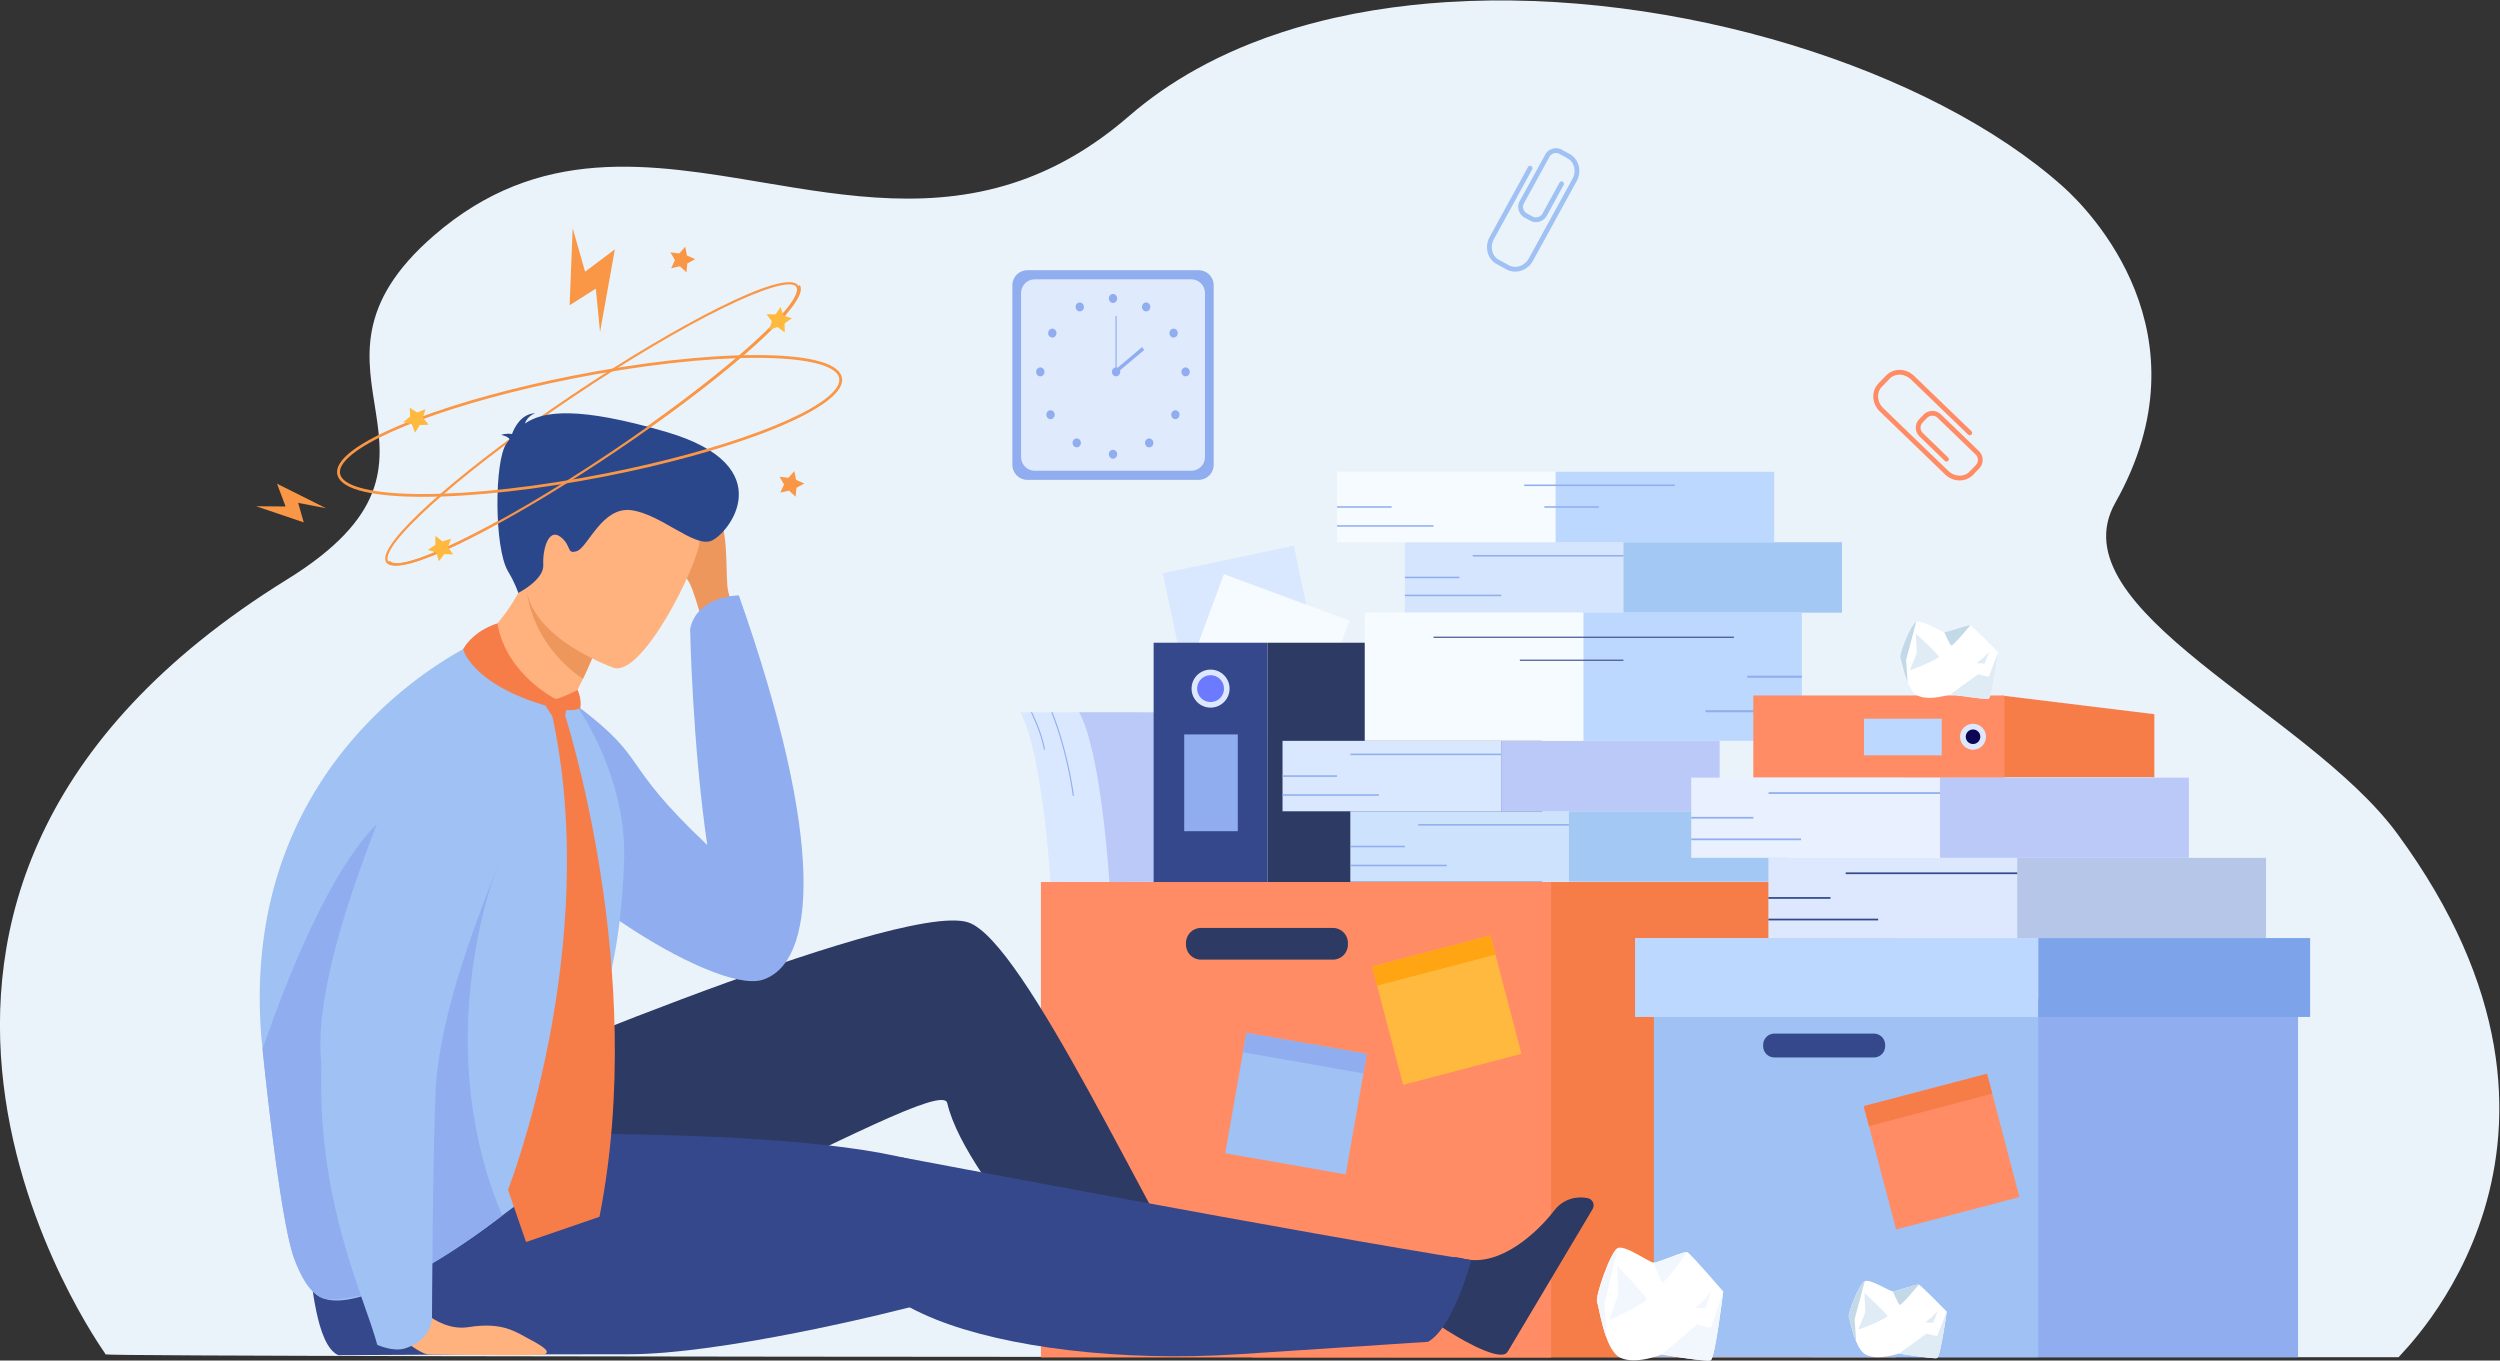 <svg width="3506.519" height="1908.263" xmlns="http://www.w3.org/2000/svg"><rect width="100%" height="100%" fill="#333333" stroke="none"/><path d="M2699.37 326.49c-154.91 0-2411.583-.47-2412.886 2.94l-.221.43s-.221.42-.221.63c-.863 1.71-347.702 480.8 191.503 814.32 210.975 130.5-13.203 216.64 154.564 361.92 110.775 95.91 227.364 75.76 347.179 55.6 88.722-14.92 179.222-29.85 270.432 2.36 37.89 13.36 75.9 34.87 113.95 67.88 21.42 18.56 44.89 34.79 70.02 48.8 3.86 2.16 7.75 4.27 11.68 6.31 15.05 7.84 30.65 14.92 46.72 21.29 10.79 4.28 21.79 8.23 33 11.86h.01c17.77 5.77 36.03 10.75 54.68 14.95 26.49 5.98 53.75 10.42 81.56 13.43 12.13 1.33 24.36 2.36 36.68 3.14 239.55 15.12 509.15-69.92 648.27-194.22 28.01-25.03 155.38-154.54 54.98-332.55-63.39-112.39 202.17-219.73 296.54-348.07 239.93-326.3 3.74-546.77 1.56-551.02" style="fill:#ebf3fa;fill-opacity:1;fill-rule:nonzero;stroke:none;stroke-width:.1" transform="matrix(1.333 0 0 -1.333 -233.936 2338.785)"/><path d="m1565.99 1042.49-137.91-29.1-29.11 137.91 137.92 29.1 29.1-137.91" style="fill:#d9e8fe;fill-opacity:1;fill-rule:nonzero;stroke:none;stroke-width:.1" transform="matrix(1.333 0 0 -1.333 -233.936 2338.785)"/><path d="m1546.56 969.27-132.19 48.94 48.93 132.18 132.19-48.93-48.93-132.19" style="fill:#f5fbff;fill-opacity:1;fill-rule:nonzero;stroke:none;stroke-width:.1" transform="matrix(1.333 0 0 -1.333 -233.936 2338.785)"/><path d="M1436.85 1249.62h-180.43c-8.63 0-15.7 7.07-15.7 15.7v189.17c0 8.63 7.07 15.7 15.7 15.7h180.43c8.63 0 15.7-7.07 15.7-15.7v-189.17c0-8.63-7.07-15.7-15.7-15.7" style="fill:#8fadef;fill-opacity:1;fill-rule:nonzero;stroke:none;stroke-width:.1" transform="matrix(1.333 0 0 -1.333 -233.936 2338.785)"/><path d="M1429.03 1259.18h-164.79c-7.89 0-14.34 6.45-14.34 14.34v172.77c0 7.89 6.45 14.34 14.34 14.34h164.79c7.89 0 14.34-6.45 14.34-14.34v-172.77c0-7.89-6.45-14.34-14.34-14.34" style="fill:#dfebfd;fill-opacity:1;fill-rule:nonzero;stroke:none;stroke-width:.1" transform="matrix(1.333 0 0 -1.333 -233.936 2338.785)"/><path d="M1342.25 1440.5c0 2.6 1.96 4.71 4.38 4.71 2.43 0 4.39-2.11 4.39-4.71s-1.96-4.71-4.39-4.71c-2.42 0-4.38 2.11-4.38 4.71M1377.65 1433.84c1.18 2.28 3.85 3.1 5.97 1.83 2.12-1.26 2.88-4.13 1.7-6.4-1.17-2.27-3.85-3.09-5.96-1.83-2.12 1.27-2.88 4.13-1.71 6.4M1407.99 1407.98c2.03 1.41 4.75.78 6.06-1.4 1.31-2.19.73-5.1-1.31-6.51-2.03-1.41-4.75-.79-6.06 1.4-1.32 2.19-.73 5.1 1.31 6.51M1423.01 1367.95c2.42 0 4.39-2.11 4.39-4.71s-1.97-4.71-4.39-4.71-4.39 2.11-4.39 4.71 1.97 4.71 4.39 4.71M1415.34 1321.49c1.71-1.84 1.71-4.82 0-6.66-1.71-1.84-4.49-1.84-6.21 0-1.71 1.84-1.71 4.82 0 6.66 1.72 1.84 4.5 1.84 6.21 0M1387.79 1291.84c1.71-1.84 1.71-4.82 0-6.66-1.72-1.84-4.5-1.84-6.21 0s-1.71 4.82 0 6.66c1.71 1.84 4.49 1.84 6.21 0M1342.25 1276.56c0 2.6 1.96 4.7 4.38 4.7 2.43 0 4.39-2.1 4.39-4.7 0-2.61-1.96-4.72-4.39-4.72-2.42 0-4.38 2.11-4.38 4.72M1315.48 1433.84c-1.18 2.28-3.85 3.1-5.97 1.83-2.12-1.26-2.88-4.13-1.7-6.4 1.17-2.27 3.84-3.09 5.96-1.83 2.12 1.27 2.88 4.13 1.71 6.4M1285.14 1407.98c-2.03 1.41-4.75.78-6.06-1.4-1.32-2.19-.73-5.1 1.31-6.51 2.03-1.41 4.75-.79 6.06 1.4 1.32 2.19.73 5.1-1.31 6.51M1270.12 1367.95c-2.42 0-4.39-2.11-4.39-4.71s1.97-4.71 4.39-4.71 4.39 2.11 4.39 4.71-1.97 4.71-4.39 4.71M1277.79 1321.49c-1.71-1.84-1.71-4.82 0-6.66 1.71-1.84 4.49-1.84 6.21 0 1.71 1.84 1.71 4.82 0 6.66-1.72 1.84-4.5 1.84-6.21 0M1305.34 1291.84c-1.71-1.84-1.71-4.82 0-6.66 1.72-1.84 4.5-1.84 6.21 0s1.71 4.82 0 6.66c-1.71 1.84-4.49 1.84-6.21 0M1345.45 1363.24c0 2.6 1.97 4.71 4.39 4.71s4.39-2.11 4.39-4.71-1.97-4.71-4.39-4.71-4.39 2.11-4.39 4.71" style="fill:#8fadef;fill-opacity:1;fill-rule:nonzero;stroke:none;stroke-width:.1" transform="matrix(1.333 0 0 -1.333 -233.936 2338.785)"/><path d="M1350.44 1363.24h-1.2v58.83h1.2v-58.83" style="fill:#8fadef;fill-opacity:1;fill-rule:nonzero;stroke:none;stroke-width:.1" transform="matrix(1.333 0 0 -1.333 -233.936 2338.785)"/><path d="m1350.4 1361.8-2.22 3.04 29.06 24.48 2.22-3.03-29.06-24.49" style="fill:#8fadef;fill-opacity:1;fill-rule:nonzero;stroke:none;stroke-width:.1" transform="matrix(1.333 0 0 -1.333 -233.936 2338.785)"/><path d="m1785.54 1522.36-5.83 3.2c-6.22 3.41-8.5 11.24-5.09 17.46l26.81 48.87c3.41 6.22 11.24 8.51 17.46 5.1l8.34-4.58a2.516 2.516 0 1 0-2.42-4.41l-8.34 4.57c-3.79 2.08-8.55.69-10.63-3.1l-26.81-48.87c-2.07-3.78-.68-8.55 3.1-10.63l5.83-3.19c3.78-2.08 8.55-.69 10.62 3.1l17.8 32.44c.67 1.22 2.2 1.66 3.42 1 1.22-.67 1.66-2.2.99-3.42l-17.79-32.44c-3.41-6.22-11.25-8.51-17.46-5.1" style="fill:#9fc1f4;fill-opacity:1;fill-rule:nonzero;stroke:none;stroke-width:.1" transform="matrix(1.333 0 0 -1.333 -233.936 2338.785)"/><path d="m1760.66 1471.04-10.44 5.73c-9.7 5.32-12.95 18.09-7.25 28.48l40.3 73.48c.67 1.21 2.2 1.66 3.42.99 1.22-.67 1.66-2.2.99-3.41l-40.3-73.48c-4.36-7.95-2-17.66 5.26-21.65l10.44-5.72c7.26-3.99 16.72-.76 21.08 7.2l45.91 83.69c4.36 7.95 2 17.66-5.26 21.65a2.516 2.516 0 0 0-1 3.41 2.52 2.52 0 0 0 3.42 1c9.7-5.32 12.95-18.09 7.25-28.48l-45.91-83.69c-5.69-10.39-18.21-14.52-27.91-9.2" style="fill:#9fc1f4;fill-opacity:1;fill-rule:nonzero;stroke:none;stroke-width:.1" transform="matrix(1.333 0 0 -1.333 -233.936 2338.785)"/><path d="m2194.9 1313.46 4.61 4.78c4.93 5.1 13.09 5.24 18.19.32l40.11-38.71c5.1-4.93 5.25-13.08.32-18.19l-6.61-6.84c-.96-1-2.56-1.03-3.56-.07-1 .97-1.02 2.56-.06 3.56l6.61 6.85c3 3.1 2.91 8.07-.2 11.07l-40.11 38.71c-3.1 2.99-8.07 2.9-11.07-.2l-4.61-4.78c-3-3.11-2.91-8.07.2-11.07l26.62-25.7c1-.96 1.03-2.55.07-3.55-.97-1-2.56-1.03-3.56-.07l-26.63 25.7c-5.1 4.92-5.25 13.08-.32 18.19" style="fill:#ff8c64;fill-opacity:1;fill-rule:nonzero;stroke:none;stroke-width:.1" transform="matrix(1.333 0 0 -1.333 -233.936 2338.785)"/><path d="m2151.92 1350.94 8.27 8.57c7.68 7.96 20.86 7.74 29.38-.49l60.3-58.19c1-.97 1.03-2.56.07-3.56-.97-1-2.56-1.03-3.56-.06l-60.3 58.19c-6.53 6.3-16.52 6.58-22.27.62l-8.27-8.57c-5.75-5.96-5.12-15.93 1.41-22.23l68.68-66.29c6.53-6.3 16.52-6.58 22.27-.62.97 1 2.56 1.03 3.56.07 1-.97 1.03-2.56.06-3.56-7.67-7.96-20.86-7.74-29.38.49l-68.69 66.29c-8.52 8.22-9.21 21.39-1.53 29.34" style="fill:#ff8c64;fill-opacity:1;fill-rule:nonzero;stroke:none;stroke-width:.1" transform="matrix(1.333 0 0 -1.333 -233.936 2338.785)"/><path d="M1280.85 826.46s-8.23 136.03-31.75 178.61h123.83V826.74l-92.08-.28" style="fill:#d9e8fe;fill-opacity:1;fill-rule:nonzero;stroke:none;stroke-width:.1" transform="matrix(1.333 0 0 -1.333 -233.936 2338.785)"/><path d="M1342.77 826.46s-8.23 136.03-31.75 178.61h123.83V826.74l-92.08-.28" style="fill:#bbc9f9;fill-opacity:1;fill-rule:nonzero;stroke:none;stroke-width:.1" transform="matrix(1.333 0 0 -1.333 -233.936 2338.785)"/><path d="M1509.21 691.61h-119.85v386.63h119.85V691.61" style="fill:#35488b;fill-opacity:1;fill-rule:nonzero;stroke:none;stroke-width:.1" transform="matrix(1.333 0 0 -1.333 -233.936 2338.785)"/><path d="M1798.23 691.61h-289.02v386.63h289.02V691.61" style="fill:#2c3a64;fill-opacity:1;fill-rule:nonzero;stroke:none;stroke-width:.1" transform="matrix(1.333 0 0 -1.333 -233.936 2338.785)"/><path d="M1429.28 1029.95c0 11.05 8.96 20.01 20 20.01 11.05 0 20.01-8.96 20.01-20.01 0-11.04-8.96-20-20.01-20-11.04 0-20 8.96-20 20" style="fill:#dde7fe;fill-opacity:1;fill-rule:nonzero;stroke:none;stroke-width:.1" transform="matrix(1.333 0 0 -1.333 -233.936 2338.785)"/><path d="M1435.14 1029.95c0 7.82 6.33 14.15 14.14 14.15 7.82 0 14.15-6.33 14.15-14.15 0-7.81-6.33-14.14-14.15-14.14-7.81 0-14.14 6.33-14.14 14.14" style="fill:#6c7aff;fill-opacity:1;fill-rule:nonzero;stroke:none;stroke-width:.1" transform="matrix(1.333 0 0 -1.333 -233.936 2338.785)"/><path d="M1477.91 879.93h-56.37v101.83h56.37V879.93" style="fill:#8fadef;fill-opacity:1;fill-rule:nonzero;stroke:none;stroke-width:.1" transform="matrix(1.333 0 0 -1.333 -233.936 2338.785)"/><path d="M1826.31 826.74h-229.98v74.13h229.98v-74.13" style="fill:#cde2fc;fill-opacity:1;fill-rule:nonzero;stroke:none;stroke-width:.1" transform="matrix(1.333 0 0 -1.333 -233.936 2338.785)"/><path d="M2056.3 826.74h-229.99v74.13h229.99v-74.13" style="fill:#a4c8f4;fill-opacity:1;fill-rule:nonzero;stroke:none;stroke-width:.1" transform="matrix(1.333 0 0 -1.333 -233.936 2338.785)"/><path d="M1653.72 863h-57.39v1.61h57.39V863M1826.31 885.81h-158.52v1.61h158.52v-1.61M1697.79 843.04h-101.46v1.61h101.46v-1.61" style="fill:#8fadef;fill-opacity:1;fill-rule:nonzero;stroke:none;stroke-width:.1" transform="matrix(1.333 0 0 -1.333 -233.936 2338.785)"/><path d="M1754.98 900.87H1525V975h229.98v-74.13" style="fill:#d9e8fe;fill-opacity:1;fill-rule:nonzero;stroke:none;stroke-width:.1" transform="matrix(1.333 0 0 -1.333 -233.936 2338.785)"/><path d="M1984.97 900.87h-229.99V975h229.99v-74.13" style="fill:#bbc9f9;fill-opacity:1;fill-rule:nonzero;stroke:none;stroke-width:.1" transform="matrix(1.333 0 0 -1.333 -233.936 2338.785)"/><path d="M1582.39 937.13H1525v1.61h57.39v-1.61M1754.98 959.94h-158.52v1.61h158.52v-1.61M1626.46 917.17H1525v1.61h101.46v-1.61" style="fill:#8fadef;fill-opacity:1;fill-rule:nonzero;stroke:none;stroke-width:.1" transform="matrix(1.333 0 0 -1.333 -233.936 2338.785)"/><path d="M1653.72 1109.87h229.98v74.133h-229.98z" style="fill:#d4e5fd;fill-opacity:1;fill-rule:nonzero;stroke:none;stroke-width:.1" transform="matrix(1.333 0 0 -1.333 -233.936 2338.785)"/><path d="M2113.69 1109.87H1883.7V1184h229.99v-74.13" style="fill:#a4c8f4;fill-opacity:1;fill-rule:nonzero;stroke:none;stroke-width:.1" transform="matrix(1.333 0 0 -1.333 -233.936 2338.785)"/><path d="M1711.11 1146.13h-57.39v1.61h57.39v-1.61M1883.7 1168.94h-158.52v1.61h158.52v-1.61M1755.18 1127.2h-101.46v1.61h101.46v-1.61" style="fill:#8fadef;fill-opacity:1;fill-rule:nonzero;stroke:none;stroke-width:.1" transform="matrix(1.333 0 0 -1.333 -233.936 2338.785)"/><path d="M1812.37 1184h-229.98v74.13h229.98V1184" style="fill:#f5fbff;fill-opacity:1;fill-rule:nonzero;stroke:none;stroke-width:.1" transform="matrix(1.333 0 0 -1.333 -233.936 2338.785)"/><path d="M2042.36 1184h-229.99v74.13h229.99V1184" style="fill:#bdd8ff;fill-opacity:1;fill-rule:nonzero;stroke:none;stroke-width:.1" transform="matrix(1.333 0 0 -1.333 -233.936 2338.785)"/><path d="M1639.78 1220.26h-57.39v1.61h57.39v-1.61M1857.9 1220.26h-57.39v1.61h57.39v-1.61M1937.82 1243.07H1779.3v1.61h158.52v-1.61M1683.85 1200.3h-101.46v1.61h101.46v-1.61" style="fill:#8fadef;fill-opacity:1;fill-rule:nonzero;stroke:none;stroke-width:.1" transform="matrix(1.333 0 0 -1.333 -233.936 2338.785)"/><path d="M1841.48 975.01h229.98v134.96h-229.98V975.01" style="fill:#bdd8ff;fill-opacity:1;fill-rule:nonzero;stroke:none;stroke-width:.1" transform="matrix(1.333 0 0 -1.333 -233.936 2338.785)"/><path d="M1611.49 975.01h229.99v134.96h-229.99V975.01" style="fill:#f5fbff;fill-opacity:1;fill-rule:nonzero;stroke:none;stroke-width:.1" transform="matrix(1.333 0 0 -1.333 -233.936 2338.785)"/><path d="M2071.46 1041.4h-57.39v2.17h57.39v-2.17" style="fill:#8fadef;fill-opacity:1;fill-rule:nonzero;stroke:none;stroke-width:.1" transform="matrix(1.333 0 0 -1.333 -233.936 2338.785)"/><path d="M2000 1083.42h-316.15v1.18H2000v-1.18" style="fill:#35488b;fill-opacity:1;fill-rule:nonzero;stroke:none;stroke-width:.1" transform="matrix(1.333 0 0 -1.333 -233.936 2338.785)"/><path d="M2071.46 1005.07H1970v2.17h101.46v-2.17" style="fill:#8fadef;fill-opacity:1;fill-rule:nonzero;stroke:none;stroke-width:.1" transform="matrix(1.333 0 0 -1.333 -233.936 2338.785)"/><path d="M1883.71 1059.25h-109v1.17h109v-1.17" style="fill:#35488b;fill-opacity:1;fill-rule:nonzero;stroke:none;stroke-width:.1" transform="matrix(1.333 0 0 -1.333 -233.936 2338.785)"/><path d="M2170.52 326.17h-677.14v500.29h677.14V326.17" style="fill:#f77d48;fill-opacity:1;fill-rule:nonzero;stroke:none;stroke-width:.1" transform="matrix(1.333 0 0 -1.333 -233.936 2338.785)"/><path d="M1807.65 326.17h-536.88v500.29h536.88V326.17" style="fill:#ff8c64;fill-opacity:1;fill-rule:nonzero;stroke:none;stroke-width:.1" transform="matrix(1.333 0 0 -1.333 -233.936 2338.785)"/><path d="M1578.14 744.79h-139.07c-8.61 0-15.66 7.04-15.66 15.65v2.03c0 8.61 7.05 15.65 15.66 15.65h139.07c8.61 0 15.65-7.04 15.65-15.65v-2.03c0-8.61-7.04-15.65-15.65-15.65" style="fill:#2c3a64;fill-opacity:1;fill-rule:nonzero;stroke:none;stroke-width:.1" transform="matrix(1.333 0 0 -1.333 -233.936 2338.785)"/><path d="m1591.47 518.78-126.78 22.26 22.26 126.78 126.78-22.26-22.26-126.78" style="fill:#9fc1f4;fill-opacity:1;fill-rule:nonzero;stroke:none;stroke-width:.1" transform="matrix(1.333 0 0 -1.333 -233.936 2338.785)"/><path d="m1610.14 625.07-126.79 22.27 3.6 20.48 126.78-22.26-3.59-20.49" style="fill:#8fadef;fill-opacity:1;fill-rule:nonzero;stroke:none;stroke-width:.1" transform="matrix(1.333 0 0 -1.333 -233.936 2338.785)"/><path d="m1776.39 645.71-124.5-32.7-32.7 124.5 124.5 32.7 32.7-124.5" style="fill:#ffb93e;fill-opacity:1;fill-rule:nonzero;stroke:none;stroke-width:.1" transform="matrix(1.333 0 0 -1.333 -233.936 2338.785)"/><path d="m1748.97 750.09-124.5-32.7-5.28 20.12 124.5 32.7 5.28-20.12" style="fill:#ffa412;fill-opacity:1;fill-rule:nonzero;stroke:none;stroke-width:.1" transform="matrix(1.333 0 0 -1.333 -233.936 2338.785)"/><path d="M1273.97 965.6c-3.48 19.29-13.57 39-13.67 39.2l1.05.53c.1-.19 10.27-20.06 13.77-39.52l-1.15-.21M1304.34 917.01c-7.25 51.95-22.47 87.47-22.62 87.82l1.08.47c.15-.36 15.43-36.02 22.71-88.12l-1.17-.17M2593.55 326.48h-510.11v376.89h510.11V326.48" style="fill:#8fadef;fill-opacity:1;fill-rule:nonzero;stroke:none;stroke-width:.1" transform="matrix(1.333 0 0 -1.333 -233.936 2338.785)"/><path d="M2320.19 326.48h-404.45v376.89h404.45V326.48" style="fill:#9fc1f4;fill-opacity:1;fill-rule:nonzero;stroke:none;stroke-width:.1" transform="matrix(1.333 0 0 -1.333 -233.936 2338.785)"/><path d="M2147.29 641.84h-104.76c-6.49 0-11.8 5.31-11.8 11.8v1.52c0 6.49 5.31 11.8 11.8 11.8h104.76c6.49 0 11.8-5.31 11.8-11.8v-1.52c0-6.49-5.31-11.8-11.8-11.8" style="fill:#35488b;fill-opacity:1;fill-rule:nonzero;stroke:none;stroke-width:.1" transform="matrix(1.333 0 0 -1.333 -233.936 2338.785)"/><path d="M2320.19 684.47h-424.28v83.03h424.28v-83.03" style="fill:#bdd8ff;fill-opacity:1;fill-rule:nonzero;stroke:none;stroke-width:.1" transform="matrix(1.333 0 0 -1.333 -233.936 2338.785)"/><path d="M2606.27 684.47h-286.08v83.03h286.08v-83.03" style="fill:#7da4ea;fill-opacity:1;fill-rule:nonzero;stroke:none;stroke-width:.1" transform="matrix(1.333 0 0 -1.333 -233.936 2338.785)"/><path d="m2300.35 494.95-129.73-34.08-34.08 129.73 129.73 34.08 34.08-129.73" style="fill:#ff8c64;fill-opacity:1;fill-rule:nonzero;stroke:none;stroke-width:.1" transform="matrix(1.333 0 0 -1.333 -233.936 2338.785)"/><path d="m2271.78 603.72-129.74-34.09-5.5 20.97 129.73 34.08 5.51-20.96M2178.19 936.7l106.36 85.63 157.81-19.29V936.7h-264.17" style="fill:#f77d48;fill-opacity:1;fill-rule:nonzero;stroke:none;stroke-width:.1" transform="matrix(1.333 0 0 -1.333 -233.936 2338.785)"/><path d="M2020.37 936.28v86.46h264.18v-86.46h-264.18" style="fill:#ff8c64;fill-opacity:1;fill-rule:nonzero;stroke:none;stroke-width:.1" transform="matrix(1.333 0 0 -1.333 -233.936 2338.785)"/><path d="M2251.55 992.97c7.55 0 13.67-6.11 13.67-13.66s-6.12-13.67-13.67-13.67-13.66 6.12-13.66 13.67 6.11 13.66 13.66 13.66" style="fill:#dde7fe;fill-opacity:1;fill-rule:nonzero;stroke:none;stroke-width:.1" transform="matrix(1.333 0 0 -1.333 -233.936 2338.785)"/><path d="M2251.55 986.95c4.22 0 7.65-3.42 7.65-7.64s-3.43-7.64-7.65-7.64a7.64 7.64 0 0 0-7.64 7.64 7.64 7.64 0 0 0 7.64 7.64" style="fill:#0b0755;fill-opacity:1;fill-rule:nonzero;stroke:none;stroke-width:.1" transform="matrix(1.333 0 0 -1.333 -233.936 2338.785)"/><path d="M2136.86 959.75v38.52h81.77v-38.52h-81.77" style="fill:#bdd8ff;fill-opacity:1;fill-rule:nonzero;stroke:none;stroke-width:.1" transform="matrix(1.333 0 0 -1.333 -233.936 2338.785)"/><path d="M2298.04 767.5h-261.8v84.39h261.8V767.5" style="fill:#dde7fe;fill-opacity:1;fill-rule:nonzero;stroke:none;stroke-width:.1" transform="matrix(1.333 0 0 -1.333 -233.936 2338.785)"/><path d="M2559.85 767.5h-261.81v84.39h261.81V767.5" style="fill:#b5c6e8;fill-opacity:1;fill-rule:nonzero;stroke:none;stroke-width:.1" transform="matrix(1.333 0 0 -1.333 -233.936 2338.785)"/><path d="M2101.57 808.78h-65.33v1.83h65.33v-1.83M2298.04 834.75h-180.46v1.83h180.46v-1.83M2151.74 786.06h-115.5v1.83h115.5v-1.83" style="fill:#35488b;fill-opacity:1;fill-rule:nonzero;stroke:none;stroke-width:.1" transform="matrix(1.333 0 0 -1.333 -233.936 2338.785)"/><path d="M2216.85 851.89h-261.81v84.39h261.81v-84.39" style="fill:#e9f0ff;fill-opacity:1;fill-rule:nonzero;stroke:none;stroke-width:.1" transform="matrix(1.333 0 0 -1.333 -233.936 2338.785)"/><path d="M2478.65 851.89h-261.8v84.39h261.8v-84.39" style="fill:#bbc9f9;fill-opacity:1;fill-rule:nonzero;stroke:none;stroke-width:.1" transform="matrix(1.333 0 0 -1.333 -233.936 2338.785)"/><path d="M2020.37 893.17h-65.33V895h65.33v-1.83M2216.85 919.14h-180.46v1.83h180.46v-1.83M2070.54 870.45h-115.5v1.83h115.5v-1.83" style="fill:#8fadef;fill-opacity:1;fill-rule:nonzero;stroke:none;stroke-width:.1" transform="matrix(1.333 0 0 -1.333 -233.936 2338.785)"/><path d="M583.954 1164.03c4.96-7.16 33.439 1.04 76.181 21.93 44.563 21.78 100.806 55.09 158.369 93.81 106.862 71.87 190.876 144.27 195.436 168.42.37 1.94.17 3.49-.6 4.59-4.96 7.16-33.435-1.04-76.179-21.93-44.563-21.78-100.807-55.09-158.37-93.81-106.861-71.86-190.88-144.27-195.436-168.41-.367-1.95-.166-3.49.599-4.6zm7.581-4.84c-4.639 0-7.889 1.12-9.531 3.49-1.139 1.65-1.469 3.8-.98 6.39 4.737 25.1 87.353 96.58 196.443 169.94 106.491 71.62 224.563 134.26 237.823 115.12 1.14-1.64 1.47-3.79.98-6.38-4.74-25.11-87.352-96.58-196.442-169.95-93.296-62.75-195.485-118.61-228.293-118.61" style="fill:#f99746;fill-opacity:1;fill-rule:nonzero;stroke:none;stroke-width:.1" transform="matrix(1.333 0 0 -1.333 -233.936 2338.785)"/><path d="M1194.09 784.04c-74.17 23.81-547.41-179.82-547.41-179.82s-77.054-54.71-3.476-169.24c61.093-95.09 520.676 195.42 529.006 158.93 19.89-87.13 189.41-254.29 189.41-254.29 28.31-9.28 91.32 28.52 91.32 28.52-66.2 100.57-199.6 396.88-258.85 415.9" style="fill:#2c3a64;fill-opacity:1;fill-rule:nonzero;stroke:none;stroke-width:.1" transform="matrix(1.333 0 0 -1.333 -233.936 2338.785)"/><path d="M952.915 1104.85s-10.39 16.43-12.065 33.07c-1.676 16.64.938 63.49-10.79 74.42-11.728 10.94-48.878 37.99-62.28 32.19-13.402-5.8 30.566-32.84 31.895-46.54 1.329-13.69.491-15.2-4.633-16.11-5.124-.92-22.034 19.23-22.111 12.82-.077-6.4 16.46-41.65 24.69-48.72 8.23-7.06 20.457-61.36 20.457-61.36l34.837 20.23" style="fill:#ed975d;fill-opacity:1;fill-rule:nonzero;stroke:none;stroke-width:.1" transform="matrix(1.333 0 0 -1.333 -233.936 2338.785)"/><path d="M952.915 1128.05s-43.836 0-51.253-35.35c0 0 2.261-119.93 18.009-227.31-94.509 89.29-59.523 87.93-136.349 146.09-31.22 23.64-59.349-57.66-58.57-115.17.778-57.52 201.32-188.97 252.946-172.82 55.992 17.52 67.462 142.94-24.783 404.56" style="fill:#8fadef;fill-opacity:1;fill-rule:nonzero;stroke:none;stroke-width:.1" transform="matrix(1.333 0 0 -1.333 -233.936 2338.785)"/><path d="M1760.34 330.51c.24.17 1.6 1.99 1.89 2.25l88.94 149.39c2.89 4.55.31 10.52-4.96 11.65-10.89 2.34-25.44-.2-35.14-12.79-17.8-23.12-56.24-59.09-93.96-51.38-1.2.25-2.42.55-3.64.88-38.84 10.93-24.14-70.07-24.14-70.07s1.28-.92 3.51-2.43c11.99-8.18 56.32-35.34 67.5-27.5" style="fill:#2c3a64;fill-opacity:1;fill-rule:nonzero;stroke:none;stroke-width:.1" transform="matrix(1.333 0 0 -1.333 -233.936 2338.785)"/><path d="M562.246 557.59s412.129 18.22 571.464-23.08c0 0 158.38-111.4 26.19-148.4-51.45-14.39-227.3-56.54-322.518-56.54-156.293 0-305.866-1-305.866-1-24.085 10.6-27.834 81.84-31.726 101.03-27.072 133.4 62.456 127.99 62.456 127.99" style="fill:#35488b;fill-opacity:1;fill-rule:nonzero;stroke:none;stroke-width:.1" transform="matrix(1.333 0 0 -1.333 -233.936 2338.785)"/><path d="M1123.94 536.9s431.96-81.99 599.69-108.18c0 0-18.24-70.45-45.5-86.07 0 0-99.78-6.53-199.55-13.08-123.18-8.09-244.69 7.01-318.56 36.68-166.808 66.98-36.08 170.65-36.08 170.65" style="fill:#35488b;fill-opacity:1;fill-rule:nonzero;stroke:none;stroke-width:.1" transform="matrix(1.333 0 0 -1.333 -233.936 2338.785)"/><path d="M799.896 924.87c-76.011 3.39-175.188 120.38-175.188 120.38s56.161 17.01 93.532 80.84c7.255 12.39 13.789 26.54 19.093 42.67l25.249-41.89 37.22-61.77s-3.372-9-10.929-24.85v-.02a590.944 590.944 0 0 0-8.979-18.07 784.64 784.64 0 0 0-14.717-27.07c23.392-26.78 34.719-70.22 34.719-70.22" style="fill:#ffb27d;fill-opacity:1;fill-rule:nonzero;stroke:none;stroke-width:.1" transform="matrix(1.333 0 0 -1.333 -233.936 2338.785)"/><path d="M799.802 1065.1s-3.372-9-10.929-24.85c-53.699 36.53-58.473 89.06-58.473 89.06s4.167.62 32.182-2.44l37.22-61.77" style="fill:#ed975d;fill-opacity:1;fill-rule:nonzero;stroke:none;stroke-width:.1" transform="matrix(1.333 0 0 -1.333 -233.936 2338.785)"/><path d="M821.469 1051.74s-114.756 39.99-88.747 111.08c26.009 71.08 28.714 124.11 103.083 101.58 74.368-22.53 78.599-54.84 75.689-80.67-2.911-25.84-59.504-140.57-90.025-131.99" style="fill:#ffb27d;fill-opacity:1;fill-rule:nonzero;stroke:none;stroke-width:.1" transform="matrix(1.333 0 0 -1.333 -233.936 2338.785)"/><path d="M711.749 1292.34c-.85 1.53-3.213 3.12-8.895 4.64 0 0 5.2 1.96 11.377.83 2.891 7.87 10.133 21.35 24.616 21.98 0 0-8.225-2.46-10.987-10.89 19.39 13.3 56.047 18.29 149.003-8.96 122.506-35.92 64.588-108.38 46.449-114.68-18.14-6.3-53.229 28.62-83.784 32.46-30.554 3.83-45.448-39.08-56.902-43.01-11.453-3.93-5.218 5.93-17.693 15.13-12.476 9.21-18.618-13.73-17.775-29.65.842-15.92-26.345-29.58-26.345-29.58s-2.714 9.33-10.7 22.63c-14.928 24.85-14.378 117.41-1.734 134.51 1.117 1.51 2.229 3.05 3.37 4.59" style="fill:#2b478b;fill-opacity:1;fill-rule:nonzero;stroke:none;stroke-width:.1" transform="matrix(1.333 0 0 -1.333 -233.936 2338.785)"/><path d="M832.191 847.56c-8.637-222.64-83.342-188.28-44.493-254.18 24.757-41.97-26.972-75.1-83.759-117.89a793.185 793.185 0 0 1-5-3.79c-16.29-12.39-33.526-24.51-50.763-35.53-26.726-17.09-53.49-31.6-76.826-40.5-23.809-9.11-44.058-12.42-57.089-6.76-.417.17-.796.32-1.175.51-11.137 5.49-20.38 20.38-27.938 40.55-13.581 35.95-29 178.15-33.394 220.63-.776 7.64-1.212 12.05-1.212 12.05-25.211 309.96 232.107 418.83 232.107 418.83s22.521-67.28 95.256-63.15c.133-.11 57.942-76.43 54.286-170.77" style="fill:#9fc1f4;fill-opacity:1;fill-rule:nonzero;stroke:none;stroke-width:.1" transform="matrix(1.333 0 0 -1.333 -233.936 2338.785)"/><path d="M703.939 475.49a793.185 793.185 0 0 1-5-3.79c-16.29-12.39-33.526-24.51-50.763-35.53-26.726-17.09-53.49-31.6-76.826-40.5-25.817-7.33-47.183-10.57-57.089-6.76-.417.17-.796.32-1.175.51-11.137 5.49-20.38 20.38-27.938 40.55-13.581 35.95-29 178.15-33.394 220.63 31.576 90.88 74.989 193.6 123.176 239.61 95.01 90.73 123.971-47.45 123.971-47.45s-73.492-181.3 5.038-367.27" style="fill:#8fadef;fill-opacity:1;fill-rule:nonzero;stroke:none;stroke-width:.1" transform="matrix(1.333 0 0 -1.333 -233.936 2338.785)"/><path d="M606.531 973.63c-37.673-93.65-115.897-274.28-88.069-362.15 0 0 112.649-29.73 115.92 5.13 18.281 194.88 185.924 408.04 56.523 403.86-36.198-1.17-70.857-13.24-84.374-46.84" style="fill:#9fc1f4;fill-opacity:1;fill-rule:nonzero;stroke:none;stroke-width:.1" transform="matrix(1.333 0 0 -1.333 -233.936 2338.785)"/><path d="M768.441 1007.19s89.834-271.29 37.807-532.99l-77.26-26.56-18.926 54.94s100.155 255.93 45.914 501.73l12.465 2.88" style="fill:#f77d48;fill-opacity:1;fill-rule:nonzero;stroke:none;stroke-width:.1" transform="matrix(1.333 0 0 -1.333 -233.936 2338.785)"/><path d="M603.02 392.5s29.359-40.09 65.348-34.41c35.988 5.68 49.247-4.73 65.347-13.26 16.1-8.52 20.526-13.01 14.762-15.26-4.34-1.7-82.963-.84-121.572-.31-12.68.17-48.983 34.04-48.983 34.04l25.098 29.2" style="fill:#ffb27d;fill-opacity:1;fill-rule:nonzero;stroke:none;stroke-width:.1" transform="matrix(1.333 0 0 -1.333 -233.936 2338.785)"/><path d="M513.784 636.9c-5.471-146.38 45.004-246.25 58.699-297.43 0 0 16.646-7.9 29.59-3.63 28.307 9.32 27.973 31.78 27.973 31.78s.754 182.1 4.336 248.99c3.49 65.19-119.456 50.84-120.598 20.29" style="fill:#9fc1f4;fill-opacity:1;fill-rule:nonzero;stroke:none;stroke-width:.1" transform="matrix(1.333 0 0 -1.333 -233.936 2338.785)"/><path d="M698.902 1098.6s-24.135-6.5-36.095-27.11c0 0 9.405-40.65 101.271-63.38l-3.469 10.62s-52.482 25.79-61.707 79.87" style="fill:#f77d48;fill-opacity:1;fill-rule:nonzero;stroke:none;stroke-width:.1" transform="matrix(1.333 0 0 -1.333 -233.936 2338.785)"/><path d="M760.609 1018.73s18.735 6.96 22.675 10.08c0 0 4.696-10.7 2.779-19.42 0 0-6.065-3.8-21.985-1.28-15.92 2.51-3.469 10.62-3.469 10.62" style="fill:#f77d48;fill-opacity:1;fill-rule:nonzero;stroke:none;stroke-width:.1" transform="matrix(1.333 0 0 -1.333 -233.936 2338.785)"/><path d="M768.441 1018.83s-18.31 1.56-20.204-.8c-1.894-2.36 10.703-23.99 16.94-22.94 6.236 1.05 8.315 21.21 3.264 23.74" style="fill:#f77d48;fill-opacity:1;fill-rule:nonzero;stroke:none;stroke-width:.1" transform="matrix(1.333 0 0 -1.333 -233.936 2338.785)"/><path d="M593.258 1159.63c-4.639 0-7.888 1.12-9.531 3.49l1.95 1.35c9.587-13.84 106.123 29.36 234.551 115.73 106.861 71.87 190.882 144.28 195.432 168.42.37 1.95.17 3.49-.6 4.59l1.95 1.35c1.14-1.64 1.47-3.79.98-6.38-4.73-25.1-87.348-96.58-196.438-169.95-93.297-62.74-195.487-118.6-228.294-118.6" style="fill:#f99746;fill-opacity:1;fill-rule:nonzero;stroke:none;stroke-width:.1" transform="matrix(1.333 0 0 -1.333 -233.936 2338.785)"/><path d="M971.211 1377.99h-.856c-52.917-.09-120.799-7.76-191.144-21.61-124.707-24.56-227.281-63.02-243.899-91.44-2.131-3.65-2.706-7.03-1.709-10.06 4.23-12.83 35.914-20.18 86.973-20.18h.855c52.917.09 120.799 7.76 191.144 21.61 124.707 24.56 227.285 63.02 243.895 91.45 2.14 3.64 2.71 7.02 1.71 10.05-4.23 12.83-35.91 20.18-86.969 20.18zm-350.657-146.23c-25.482 0-46.119 1.77-61.354 5.27-16.38 3.76-25.933 9.46-28.396 16.93-1.273 3.86-.613 8.06 1.964 12.46 11.124 19.03 55.848 38.18 81.518 47.9 44.666 16.91 103.035 32.87 164.356 44.95 70.525 13.88 138.608 21.58 191.709 21.66 25.855.06 46.829-1.73 62.239-5.27 16.38-3.76 25.93-9.46 28.39-16.93 1.28-3.86.62-8.05-1.96-12.46-11.12-19.03-55.85-38.18-81.52-47.9-44.666-16.91-103.035-32.87-164.356-44.95-70.524-13.88-138.608-21.58-191.708-21.66h-.882" style="fill:#f99746;fill-opacity:1;fill-rule:nonzero;stroke:none;stroke-width:.1" transform="matrix(1.333 0 0 -1.333 -233.936 2338.785)"/><path d="m607.11 1316.28-7.403-5.88 9.166-2.3 3.299-8.86 5.022 8.01 9.442.4-6.062 7.25 2.536 9.1-8.768-3.52-7.875 5.22.643-9.42M987.684 1416.31l-3.026-8.95 8.946 3.04 7.576-5.64-.13 9.45 7.71 5.46-9.023 2.8-2.815 9.02-5.448-7.72-9.451.11 5.661-7.57" style="fill:#ffb93e;fill-opacity:1;fill-rule:nonzero;stroke:none;stroke-width:.1" transform="matrix(1.333 0 0 -1.333 -233.936 2338.785)"/><path d="m885.659 1480.86-3.99-8.56 9.227 2.04 6.914-6.44.907 9.41 8.264 4.58-8.666 3.77-1.807 9.28-6.264-7.08-9.38 1.15 4.795-8.15M1000.5 1244.78l-3.99-8.56 9.23 2.04 6.91-6.44.91 9.4 8.26 4.59-8.66 3.77-1.81 9.27-6.26-7.07-9.384 1.15 4.794-8.15" style="fill:#f99746;fill-opacity:1;fill-rule:nonzero;stroke:none;stroke-width:.1" transform="matrix(1.333 0 0 -1.333 -233.936 2338.785)"/><path d="m633.548 1181.24-7.831-5.29 8.962-3 2.611-9.08 5.621 7.59 9.445-.32-5.488 7.69 3.226 8.89-9.013-2.85-7.451 5.82-.082-9.45" style="fill:#ffb93e;fill-opacity:1;fill-rule:nonzero;stroke:none;stroke-width:.1" transform="matrix(1.333 0 0 -1.333 -233.936 2338.785)"/><path d="m444.92 1221.85 50.181-16.99-5.895 20.5 29.367-5.6-51.57 25.78 8.976-23.95-31.059.26M778.094 1514.39l-3.26-81.1 27.572 17.53 4.475-45.58 15.581 86.94-31.306-23.55-13.062 45.76" style="fill:#f99746;fill-opacity:1;fill-rule:nonzero;stroke:none;stroke-width:.1" transform="matrix(1.333 0 0 -1.333 -233.936 2338.785)"/><path d="M1855.99 384.42c1.45-3.49 4.12-21.97 9.81-37.42v-.02c3.43-9.3 7.93-17.48 13.91-20.68 15.96-8.53 44.2 3.02 44.2 3.02s46.86-8.06 51.57-6.13c4.7 1.92 13.21 72.46 13.21 72.46s-34.58 40.14-37.8 41.41c-3.21 1.27-30.85-11.4-35.44-11.14-4.58.25-30.47 19.27-37.92 15.27-7.45-4.02-23.86-51.18-21.54-56.77" style="fill:#fff;fill-opacity:1;fill-rule:nonzero;stroke:none;stroke-width:.1" transform="matrix(1.333 0 0 -1.333 -233.936 2338.785)"/><path d="M1915.45 425.92s7.17-18.97 9.37-20.73c2.2-1.76 26.07 31.87 26.07 31.87-3.21 1.27-30.85-11.4-35.44-11.14M1877.06 422.76s31.8-32.89 31.2-35.77c-.6-2.88-37.55-21.59-38.82-20.79-1.27.8 8.99 23.9 8.77 27.91-.22 4.02-1.15 28.65-1.15 28.65M1855.99 384.42c1.45-3.49 4.12-21.97 9.81-37.42v-.02h.01l-2.08 34.83 13.8 59.38c-7.45-4.02-23.86-51.18-21.54-56.77M1923.91 329.32s46.86-8.06 51.57-6.13c4.7 1.92 13.21 72.46 13.21 72.46s-12.27-35.74-12.6-37.54c-.32-1.79-14.62 2.97-14.62 2.97l-37.56-31.76M1976.4 396.33l-6.28-18.49-10.81.6 8.47 7.44 8.62 10.45" style="fill:#f2f7fe;fill-opacity:1;fill-rule:nonzero;stroke:none;stroke-width:.1" transform="matrix(1.333 0 0 -1.333 -233.936 2338.785)"/><path d="M2120.97 368.34c1.13-2.37 3.2-14.89 7.62-25.4v-.02c2.66-6.32 6.16-11.91 10.8-14.13 12.38-5.95 34.28 1.53 34.28 1.53s36.36-5.99 40.01-4.74c3.65 1.25 10.22 48.83 10.22 48.83s-26.84 27.53-29.33 28.43c-2.49.89-23.93-7.35-27.49-7.13-3.56.22-23.64 13.38-29.42 10.76-5.78-2.63-18.49-34.32-16.69-38.13" style="fill:#fff;fill-opacity:1;fill-rule:nonzero;stroke:none;stroke-width:.1" transform="matrix(1.333 0 0 -1.333 -233.936 2338.785)"/><path d="M2167.08 395.71s5.56-12.9 7.27-14.12c1.71-1.21 20.22 21.25 20.22 21.25-2.49.89-23.93-7.35-27.49-7.13" style="fill:#c4d9e8;fill-opacity:1;fill-rule:nonzero;stroke:none;stroke-width:.1" transform="matrix(1.333 0 0 -1.333 -233.936 2338.785)"/><path d="M2137.3 394.02s24.68-22.6 24.22-24.54c-.47-1.94-29.13-14.16-30.11-13.61-.99.56 6.96 16.05 6.79 18.77-.17 2.72-.9 19.38-.9 19.38" style="fill:#dfebf5;fill-opacity:1;fill-rule:nonzero;stroke:none;stroke-width:.1" transform="matrix(1.333 0 0 -1.333 -233.936 2338.785)"/><path d="M2120.97 368.34c1.13-2.37 3.2-14.89 7.62-25.4v-.02h.01l-1.63 23.57 10.69 39.98c-5.78-2.63-18.49-34.32-16.69-38.13" style="fill:#c4d9e8;fill-opacity:1;fill-rule:nonzero;stroke:none;stroke-width:.1" transform="matrix(1.333 0 0 -1.333 -233.936 2338.785)"/><path d="M2173.67 330.32s36.36-5.99 40.01-4.74c3.65 1.25 10.22 48.83 10.22 48.83s-9.51-24.02-9.75-25.23c-.25-1.21-11.35 2.18-11.35 2.18l-29.13-21.04M2214.37 375.01l-4.86-12.43-8.39.53 6.56 4.94 6.69 6.96" style="fill:#dfebf5;fill-opacity:1;fill-rule:nonzero;stroke:none;stroke-width:.1" transform="matrix(1.333 0 0 -1.333 -233.936 2338.785)"/><path d="M2175.14 1062.07c1.12-2.38 3.2-14.9 7.62-25.41v-.02c2.66-6.32 6.16-11.9 10.8-14.13 12.38-5.95 34.28 1.53 34.28 1.53s36.36-5.98 40.01-4.74c3.64 1.25 10.22 48.83 10.22 48.83s-26.84 27.53-29.33 28.43c-2.5.9-23.93-7.35-27.49-7.13-3.56.23-23.65 13.38-29.42 10.76-5.78-2.63-18.49-34.32-16.69-38.12" style="fill:#fff;fill-opacity:1;fill-rule:nonzero;stroke:none;stroke-width:.1" transform="matrix(1.333 0 0 -1.333 -233.936 2338.785)"/><path d="M2221.25 1089.43s5.56-12.9 7.27-14.12c1.71-1.21 20.22 21.25 20.22 21.25-2.5.9-23.93-7.35-27.49-7.13" style="fill:#c4d9e8;fill-opacity:1;fill-rule:nonzero;stroke:none;stroke-width:.1" transform="matrix(1.333 0 0 -1.333 -233.936 2338.785)"/><path d="M2191.47 1087.74s24.68-22.6 24.21-24.54c-.46-1.94-29.12-14.16-30.11-13.61-.98.56 6.97 16.06 6.8 18.77-.17 2.72-.9 19.38-.9 19.38" style="fill:#dfebf5;fill-opacity:1;fill-rule:nonzero;stroke:none;stroke-width:.1" transform="matrix(1.333 0 0 -1.333 -233.936 2338.785)"/><path d="M2175.14 1062.07c1.12-2.38 3.2-14.9 7.62-25.41v-.02h.01l-1.63 23.57 10.69 39.98c-5.78-2.63-18.49-34.32-16.69-38.12" style="fill:#c4d9e8;fill-opacity:1;fill-rule:nonzero;stroke:none;stroke-width:.1" transform="matrix(1.333 0 0 -1.333 -233.936 2338.785)"/><path d="M2227.84 1024.04s36.36-5.98 40.01-4.74c3.64 1.25 10.22 48.83 10.22 48.83s-9.51-24.02-9.76-25.23c-.25-1.21-11.34 2.18-11.34 2.18l-29.13-21.04M2268.54 1068.73l-4.87-12.42-8.38.53 6.56 4.93 6.69 6.96" style="fill:#dfebf5;fill-opacity:1;fill-rule:nonzero;stroke:none;stroke-width:.1" transform="matrix(1.333 0 0 -1.333 -233.936 2338.785)"/></svg>